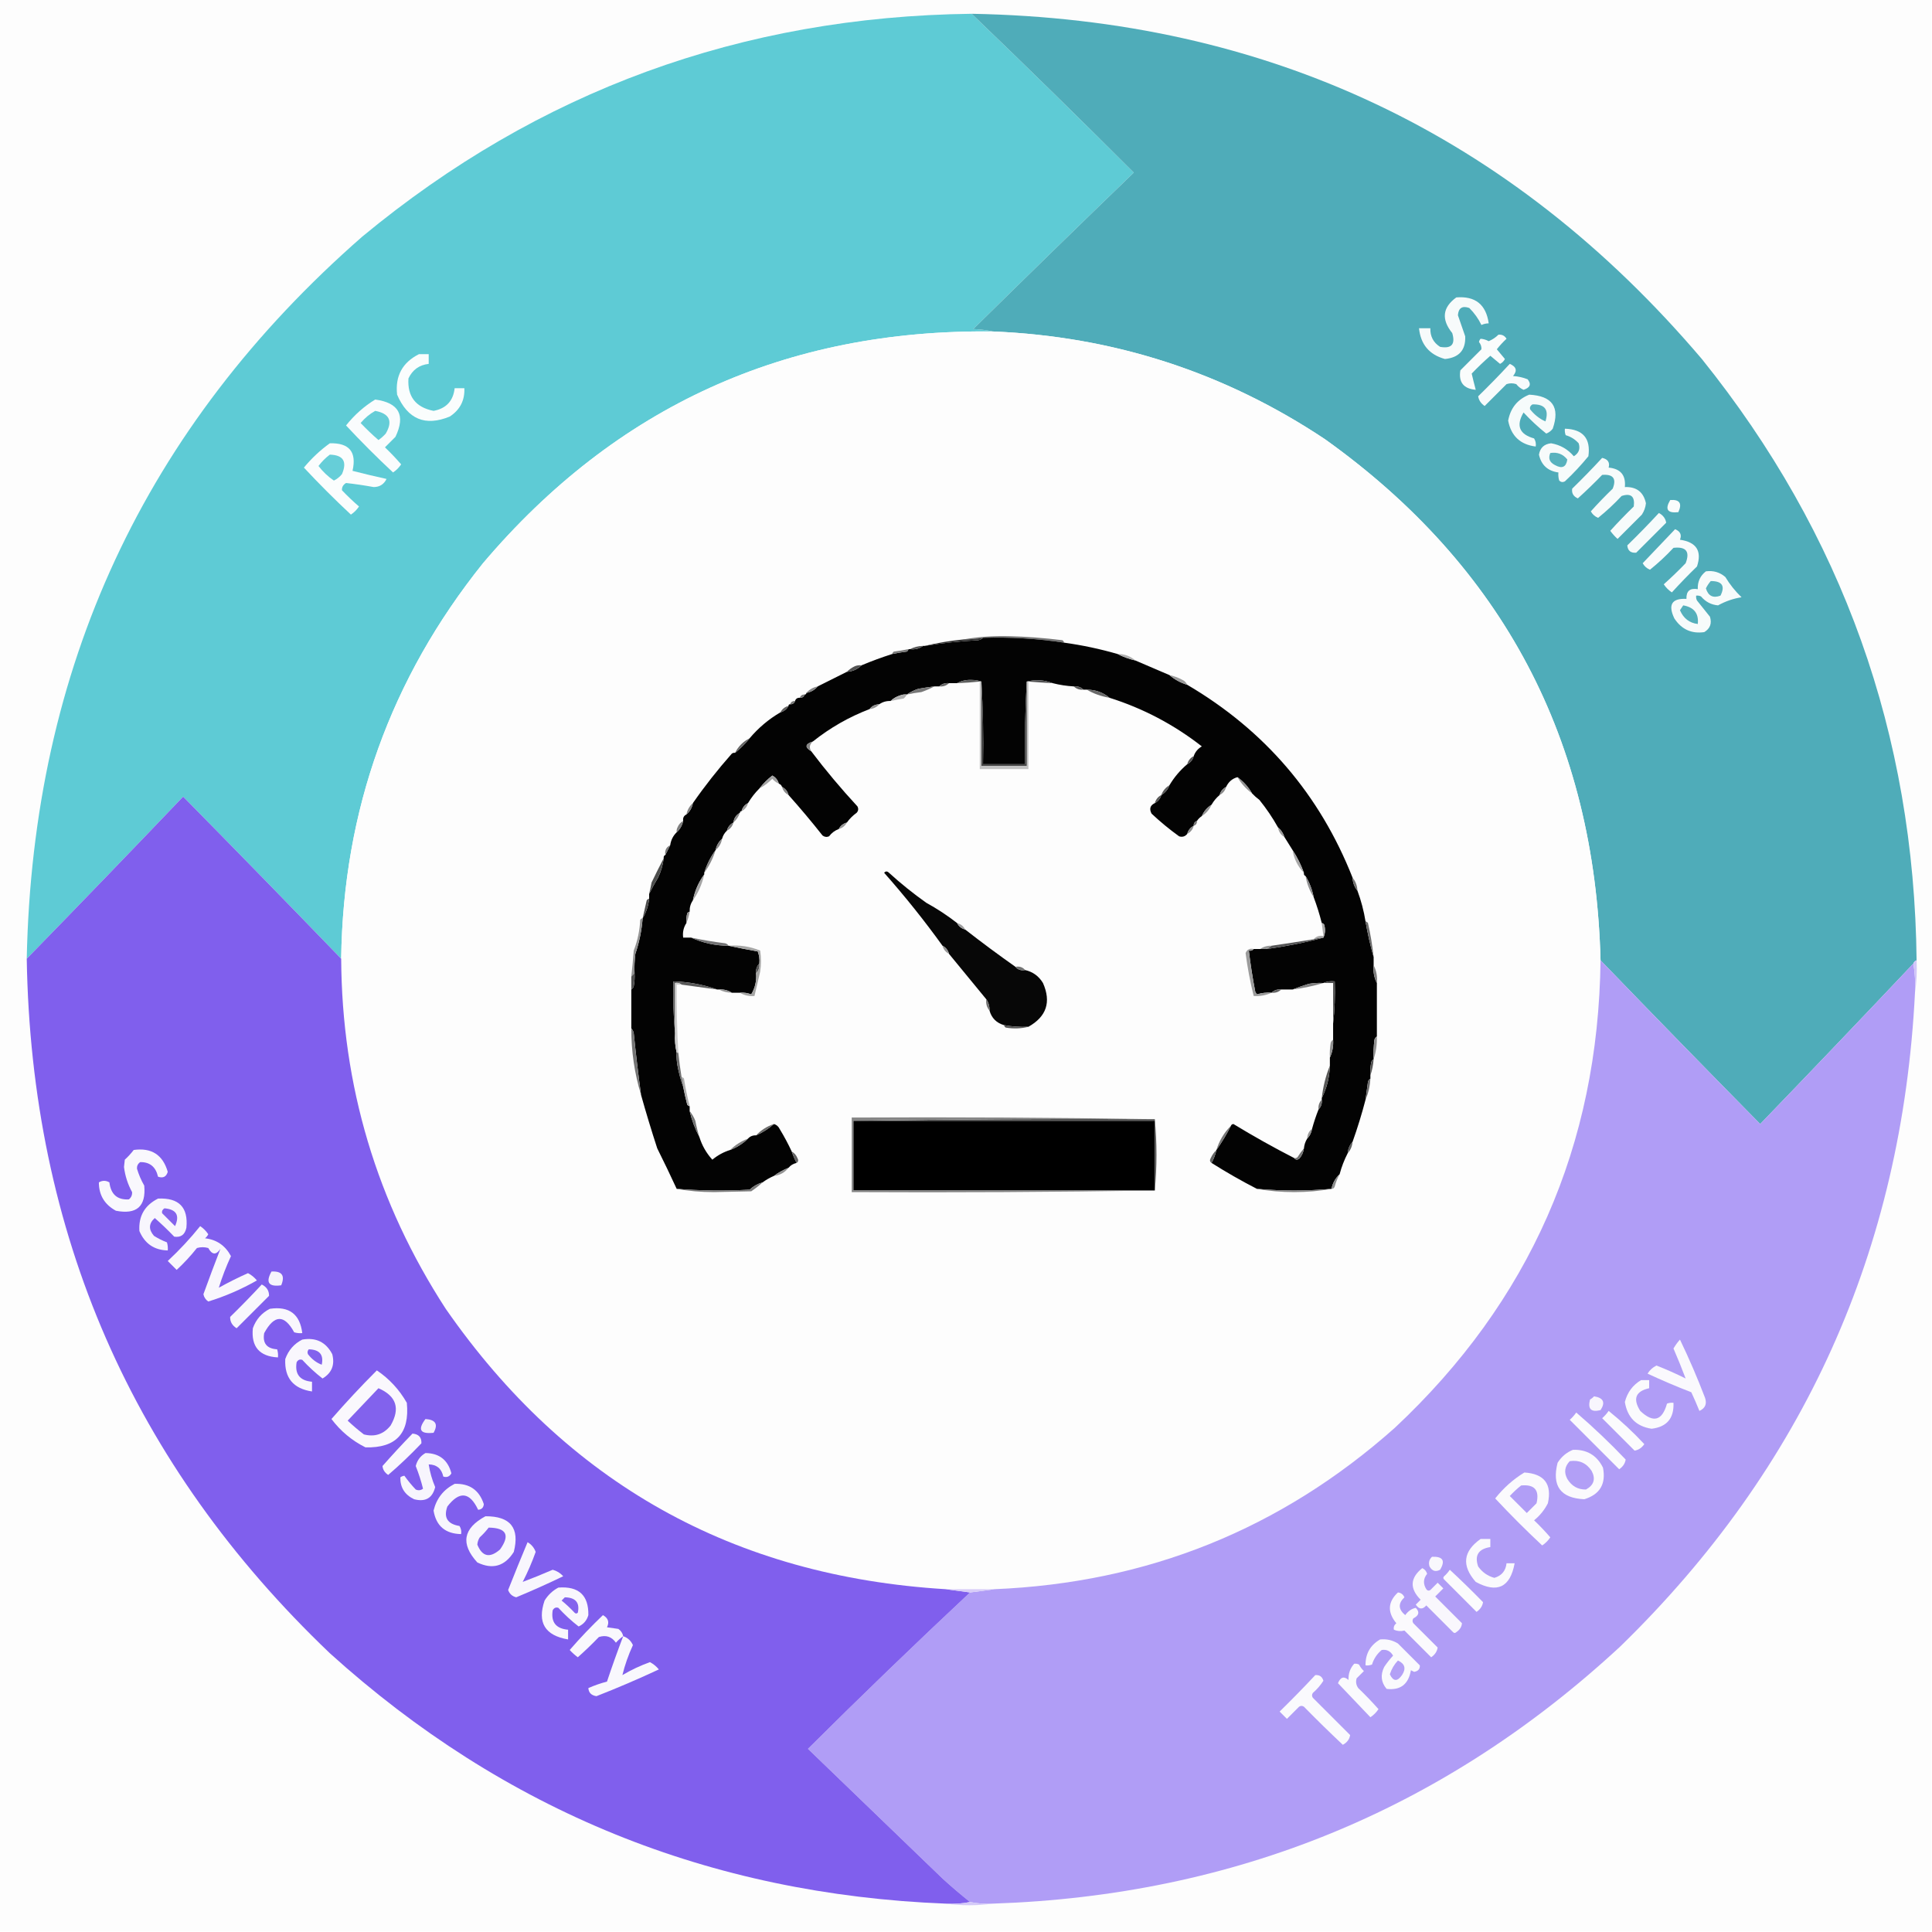<?xml version="1.0" encoding="UTF-8"?>
<!DOCTYPE svg PUBLIC "-//W3C//DTD SVG 1.1//EN" "http://www.w3.org/Graphics/SVG/1.1/DTD/svg11.dtd">
<svg xmlns="http://www.w3.org/2000/svg" version="1.1" width="1192px" height="1192px" style="shape-rendering:geometricPrecision; text-rendering:geometricPrecision; image-rendering:optimizeQuality; fill-rule:evenodd; clip-rule:evenodd" xmlns:xlink="http://www.w3.org/1999/xlink">
<g><path style="opacity:1" fill="#fdfdfd" d="M -0.5,-0.5 C 396.833,-0.5 794.167,-0.5 1191.5,-0.5C 1191.5,396.833 1191.5,794.167 1191.5,1191.5C 794.167,1191.5 396.833,1191.5 -0.5,1191.5C -0.5,794.167 -0.5,396.833 -0.5,-0.5 Z"/></g>
<g><path style="opacity:1" fill="#5ecbd5" d="M 599.5,8.5 C 633.117,40.783 666.451,73.45 699.5,106.5C 666.401,138.43 633.401,170.597 600.5,203C 604.688,203.176 608.688,203.676 612.5,204.5C 484.887,203.072 380.053,250.739 298,347.5C 240.938,418.663 211.771,499.997 210.5,591.5C 178.203,558.035 145.703,524.702 113,491.5C 81.104,524.9 48.937,558.233 16.5,591.5C 20.194,411.98 89.194,263.48 223.5,146C 332.116,56.057 457.449,10.223 599.5,8.5 Z"/></g>
<g><path style="opacity:1" fill="#4facb9" d="M 599.5,8.5 C 781.958,11.818 932.125,82.818 1050,221.5C 1136.82,329.43 1180.99,453.097 1182.5,592.5C 1181.5,592.833 1180.83,593.5 1180.5,594.5C 1149.23,627.605 1117.73,660.605 1086,693.5C 1052.94,659.938 1020.1,626.271 987.5,592.5C 983.981,456.602 927.314,349.436 817.5,271C 755.506,229.725 687.173,207.559 612.5,204.5C 608.688,203.676 604.688,203.176 600.5,203C 633.401,170.597 666.401,138.43 699.5,106.5C 666.451,73.45 633.117,40.783 599.5,8.5 Z"/></g>
<g><path style="opacity:1" fill="#f7fbfb" d="M 898.5,183.5 C 910.209,182.543 916.876,187.876 918.5,199.5C 916.94,199.519 915.44,199.852 914,200.5C 912.135,196.625 909.635,193.125 906.5,190C 902.167,188.511 899.833,190.011 899.5,194.5C 900.987,198.813 902.487,203.147 904,207.5C 904.364,215.98 900.197,220.646 891.5,221.5C 881.846,218.843 876.513,212.51 875.5,202.5C 877.833,202.5 880.167,202.5 882.5,202.5C 882.33,207.503 884.33,211.337 888.5,214C 895.56,215.271 898.06,212.438 896,205.5C 889.153,197.034 889.986,189.7 898.5,183.5 Z"/></g>
<g><path style="opacity:1" fill="#fdfdfd" d="M 612.5,204.5 C 687.173,207.559 755.506,229.725 817.5,271C 927.314,349.436 983.981,456.602 987.5,592.5C 986.107,706.896 943.774,803.063 860.5,881C 790.272,943.422 707.939,976.589 613.5,980.5C 603.5,980.5 593.5,980.5 583.5,980.5C 452.426,972.561 349.593,914.894 275,807.5C 232.436,741.934 210.936,669.934 210.5,591.5C 211.771,499.997 240.938,418.663 298,347.5C 380.053,250.739 484.887,203.072 612.5,204.5 Z"/></g>
<g><path style="opacity:1" fill="#fafcfc" d="M 924.5,206.5 C 926.681,206.284 928.347,207.117 929.5,209C 927.316,211.016 925.316,213.183 923.5,215.5C 925.167,217.5 926.833,219.5 928.5,221.5C 927.833,222.833 926.833,223.833 925.5,224.5C 923.5,222.833 921.5,221.167 919.5,219.5C 915.515,222.984 911.682,226.651 908,230.5C 908.746,233.728 909.579,237.061 910.5,240.5C 902.998,239.839 899.831,235.839 901,228.5C 905.333,224.167 909.667,219.833 914,215.5C 914.115,213.893 913.615,212.393 912.5,211C 912.645,210.228 912.978,209.561 913.5,209C 915.178,209.112 916.845,209.612 918.5,210.5C 920.789,209.535 922.789,208.202 924.5,206.5 Z"/></g>
<g><path style="opacity:1" fill="#fafdfd" d="M 258.5,218.5 C 260.5,218.5 262.5,218.5 264.5,218.5C 264.5,220.5 264.5,222.5 264.5,224.5C 258.663,225.17 254.496,228.17 252,233.5C 251.295,244.637 256.462,251.303 267.5,253.5C 275.321,252.014 279.654,247.348 280.5,239.5C 282.5,239.5 284.5,239.5 286.5,239.5C 286.821,247.024 283.821,252.857 277.5,257C 262.392,263.204 251.558,258.704 245,243.5C 243.746,232.006 248.246,223.672 258.5,218.5 Z"/></g>
<g><path style="opacity:1" fill="#f8fbfc" d="M 931.5,224.5 C 935.593,226.258 936.259,228.758 933.5,232C 936.623,232.206 939.623,232.873 942.5,234C 944.916,237.026 944.083,239.193 940,240.5C 938.225,239.73 936.725,238.563 935.5,237C 933.5,236.333 931.5,236.333 929.5,237C 925,241.5 920.5,246 916,250.5C 913.705,248.92 912.372,246.92 912,244.5C 918.703,237.965 925.203,231.298 931.5,224.5 Z"/></g>
<g><path style="opacity:1" fill="#f6fbfb" d="M 943.5,243.5 C 957.778,244.247 962.611,251.247 958,264.5C 956.938,265.899 955.605,266.899 954,267.5C 949.044,263.547 944.378,259.214 940,254.5C 935.22,262.611 937.387,267.945 946.5,270.5C 947.452,272.045 947.785,273.712 947.5,275.5C 937.969,274.303 932.302,268.97 930.5,259.5C 931.965,251.713 936.299,246.38 943.5,243.5 Z"/></g>
<g><path style="opacity:1" fill="#fafcfd" d="M 231.5,246.5 C 246.172,248.513 250.339,256.179 244,269.5C 241.833,271.667 239.667,273.833 237.5,276C 241.016,279.349 244.349,282.849 247.5,286.5C 246.167,288.5 244.5,290.167 242.5,291.5C 232.5,282.167 222.833,272.5 213.5,262.5C 218.628,256.03 224.628,250.697 231.5,246.5 Z"/></g>
<g><path style="opacity:1" fill="#56b1be" d="M 945.5,249.5 C 953.13,249.267 955.796,252.767 953.5,260C 949.886,258.422 946.719,255.922 944,252.5C 943.761,251.212 944.261,250.212 945.5,249.5 Z"/></g>
<g><path style="opacity:1" fill="#64cdd7" d="M 231.5,253.5 C 240.327,255.145 242.494,259.811 238,267.5C 236.649,269.019 235.149,270.352 233.5,271.5C 229.682,268.182 226.015,264.682 222.5,261C 225.106,257.882 228.106,255.382 231.5,253.5 Z"/></g>
<g><path style="opacity:1" fill="#f7fbfb" d="M 965.5,264.5 C 976.696,264.856 981.529,270.523 980,281.5C 975.533,286.968 970.7,292.135 965.5,297C 964.216,297.684 963.049,297.517 962,296.5C 961.506,294.866 961.34,293.199 961.5,291.5C 954.94,290.606 950.94,286.939 949.5,280.5C 950.23,276.27 952.73,273.937 957,273.5C 962.638,274.473 967.305,277.139 971,281.5C 974.109,279.614 975.109,276.947 974,273.5C 971.805,271.07 969.138,269.403 966,268.5C 965.51,267.207 965.343,265.873 965.5,264.5 Z"/></g>
<g><path style="opacity:1" fill="#fbfdfd" d="M 203.5,273.5 C 215.5,273.165 220.167,278.831 217.5,290.5C 224.453,292.291 231.453,293.958 238.5,295.5C 236.828,298.851 234.162,300.518 230.5,300.5C 224.804,299.458 219.137,298.624 213.5,298C 211.671,299.113 210.837,300.613 211,302.5C 214.349,306.016 217.849,309.349 221.5,312.5C 220.167,314.5 218.5,316.167 216.5,317.5C 206.5,308.167 196.833,298.5 187.5,288.5C 192.251,282.745 197.584,277.745 203.5,273.5 Z"/></g>
<g><path style="opacity:1" fill="#58b2be" d="M 956.5,279.5 C 960.803,278.796 964.303,280.13 967,283.5C 966.285,288.185 963.785,289.352 959.5,287C 956.076,285.336 955.076,282.836 956.5,279.5 Z"/></g>
<g><path style="opacity:1" fill="#66ced8" d="M 203.5,280.5 C 211.794,280.742 214.294,284.742 211,292.5C 209.611,294.227 207.944,295.561 206,296.5C 202.366,294.033 199.199,291.033 196.5,287.5C 198.548,284.785 200.882,282.452 203.5,280.5 Z"/></g>
<g><path style="opacity:1" fill="#f7fbfb" d="M 988.5,282.5 C 992.009,283.301 993.342,285.301 992.5,288.5C 999.861,289.191 1003.19,293.191 1002.5,300.5C 1009.69,300.251 1014.03,303.584 1015.5,310.5C 1015.24,313.028 1014.4,315.361 1013,317.5C 1008,322.5 1003,327.5 998,332.5C 996.315,330.983 994.815,329.316 993.5,327.5C 998.152,322.348 1002.98,317.348 1008,312.5C 1008.8,306.287 1006.3,304.121 1000.5,306C 995.956,310.88 991.122,315.38 986,319.5C 984.04,318.708 982.54,317.375 981.5,315.5C 985.818,310.681 990.318,306.015 995,301.5C 997.466,295.288 995.299,292.455 988.5,293C 983.652,298.015 978.652,302.848 973.5,307.5C 970.75,306.284 969.583,304.284 970,301.5C 976.369,295.298 982.536,288.965 988.5,282.5 Z"/></g>
<g><path style="opacity:1" fill="#fafcfc" d="M 1030.5,308.5 C 1036.31,308.062 1037.98,310.562 1035.5,316C 1028.74,316.756 1027.08,314.256 1030.5,308.5 Z"/></g>
<g><path style="opacity:1" fill="#f6fbfb" d="M 1023.5,316.5 C 1026.07,317.879 1027.57,319.879 1028,322.5C 1021.83,328.667 1015.67,334.833 1009.5,341C 1006.13,341.293 1004.3,339.793 1004,336.5C 1010.7,329.965 1017.2,323.298 1023.5,316.5 Z"/></g>
<g><path style="opacity:1" fill="#f8fbfc" d="M 1033.5,326.5 C 1036.71,327.823 1037.71,329.99 1036.5,333C 1046.68,334.478 1050.18,339.978 1047,349.5C 1041.65,354.681 1036.48,360.015 1031.5,365.5C 1029.5,364.167 1027.83,362.5 1026.5,360.5C 1031.15,356.349 1035.65,352.015 1040,347.5C 1042.8,340.295 1040.3,337.128 1032.5,338C 1027.96,342.88 1023.12,347.38 1018,351.5C 1016.04,350.708 1014.54,349.375 1013.5,347.5C 1020.19,340.48 1026.85,333.48 1033.5,326.5 Z"/></g>
<g><path style="opacity:1" fill="#f7fbfb" d="M 1052.5,352.5 C 1057.05,351.884 1061.05,353.051 1064.5,356C 1067.26,360.6 1070.6,364.766 1074.5,368.5C 1069.49,369.269 1064.66,370.936 1060,373.5C 1055.8,373.147 1052.3,371.313 1049.5,368C 1048.55,367.517 1047.55,367.351 1046.5,367.5C 1046.35,368.552 1046.52,369.552 1047,370.5C 1049.67,373.833 1052.33,377.167 1055,380.5C 1056.29,384.627 1055.13,387.794 1051.5,390C 1043.6,391.135 1037.43,388.302 1033,381.5C 1029,373.04 1031.5,369.04 1040.5,369.5C 1040.33,364.677 1042.66,362.677 1047.5,363.5C 1047.28,358.948 1048.94,355.281 1052.5,352.5 Z"/></g>
<g><path style="opacity:1" fill="#57b1bd" d="M 1055.5,358.5 C 1062.52,358.489 1064.52,361.489 1061.5,367.5C 1056.92,369.208 1053.92,367.708 1052.5,363C 1053.31,361.357 1054.31,359.857 1055.5,358.5 Z"/></g>
<g><path style="opacity:1" fill="#54b0bc" d="M 1038.5,373.5 C 1045.18,374.66 1048.18,378.493 1047.5,385C 1042.35,384.374 1038.68,381.54 1036.5,376.5C 1037.19,375.482 1037.86,374.482 1038.5,373.5 Z"/></g>
<g><path style="opacity:1" fill="#757575" d="M 656.5,396.5 C 639.941,393.986 623.274,392.986 606.5,393.5C 602.534,394.162 598.534,394.495 594.5,394.5C 603.444,392.945 612.611,392.278 622,392.5C 633.215,392.758 644.382,393.592 655.5,395C 656.056,395.383 656.389,395.883 656.5,396.5 Z"/></g>
<g><path style="opacity:1" fill="#030303" d="M 606.5,393.5 C 623.274,392.986 639.941,393.986 656.5,396.5C 667.678,398.045 678.678,400.378 689.5,403.5C 692.924,405.267 696.591,406.6 700.5,407.5C 707.495,410.49 714.495,413.49 721.5,416.5C 724.686,419.241 728.353,421.241 732.5,422.5C 780.253,450.571 814.253,490.238 834.5,541.5C 834.62,544.578 835.62,547.245 837.5,549.5C 839.785,555.663 841.451,561.996 842.5,568.5C 843.8,576.033 845.467,583.366 847.5,590.5C 847.5,592.167 847.5,593.833 847.5,595.5C 847.116,599.489 847.783,603.155 849.5,606.5C 849.5,617.5 849.5,628.5 849.5,639.5C 848.778,639.918 848.278,640.584 848,641.5C 847.501,645.486 847.334,649.486 847.5,653.5C 846.778,653.918 846.278,654.584 846,655.5C 845.503,658.146 845.336,660.813 845.5,663.5C 845.5,664.167 845.5,664.833 845.5,665.5C 844.778,665.918 844.278,666.584 844,667.5C 843.452,671.17 842.952,674.837 842.5,678.5C 840.207,687.31 837.541,695.976 834.5,704.5C 832.759,706.395 831.759,708.728 831.5,711.5C 829.374,715.637 827.707,719.97 826.5,724.5C 823.91,726.888 822.243,729.888 821.5,733.5C 806.167,734.833 790.833,734.833 775.5,733.5C 765.918,728.581 756.585,723.248 747.5,717.5C 748.883,715.022 749.883,712.355 750.5,709.5C 753.858,704.787 756.858,699.787 759.5,694.5C 759.735,693.903 760.235,693.57 761,693.5C 773.287,700.975 785.787,707.975 798.5,714.5C 799.251,715.573 800.251,715.74 801.5,715C 803.171,713.157 804.171,710.991 804.5,708.5C 804.704,706.315 805.37,704.315 806.5,702.5C 808.088,700.887 809.088,698.887 809.5,696.5C 810.623,692.4 811.957,688.4 813.5,684.5C 815.074,682.898 815.741,680.898 815.5,678.5C 815.5,678.167 815.5,677.833 815.5,677.5C 818.617,671.321 820.284,664.654 820.5,657.5C 820.5,655.833 820.5,654.167 820.5,652.5C 822.082,649.124 822.749,645.458 822.5,641.5C 822.5,638.167 822.5,634.833 822.5,631.5C 823.493,623.016 823.826,614.349 823.5,605.5C 820.941,605.198 818.607,605.532 816.5,606.5C 813.482,606.335 810.482,606.502 807.5,607C 804.073,608.062 800.739,609.229 797.5,610.5C 795.167,610.5 792.833,610.5 790.5,610.5C 788.102,610.259 786.102,610.926 784.5,612.5C 781.421,612.26 778.421,612.593 775.5,613.5C 775.167,613 774.833,612.5 774.5,612C 772.837,603.525 771.504,595.025 770.5,586.5C 771.791,586.737 772.791,586.404 773.5,585.5C 774.833,585.5 776.167,585.5 777.5,585.5C 778.833,585.5 780.167,585.5 781.5,585.5C 793.465,583.89 805.132,581.557 816.5,578.5C 817.634,576.034 817.801,573.367 817,570.5C 816.617,569.944 816.117,569.611 815.5,569.5C 814.153,564.126 812.487,558.793 810.5,553.5C 809.586,548.813 807.919,544.48 805.5,540.5C 804.662,540.158 804.328,539.492 804.5,538.5C 802.654,533.474 800.32,528.807 797.5,524.5C 795.837,521.844 794.171,519.177 792.5,516.5C 791.702,514.034 790.369,512.034 788.5,510.5C 785.182,504.545 781.349,498.878 777,493.5C 775.333,492.267 773.833,490.933 772.5,489.5C 770.234,485.564 767.234,482.231 763.5,479.5C 760.312,480.344 757.979,482.344 756.5,485.5C 754.413,486.585 753.08,488.251 752.5,490.5C 750.486,492.183 748.82,494.183 747.5,496.5C 744.757,498.239 742.757,500.573 741.5,503.5C 740.272,504.306 739.272,505.306 738.5,506.5C 737.094,506.973 736.427,507.973 736.5,509.5C 734.413,510.585 733.08,512.251 732.5,514.5C 731.162,516.113 729.495,516.613 727.5,516C 721.54,511.708 715.873,507.042 710.5,502C 708.94,499.059 709.607,496.892 712.5,495.5C 714.543,494.421 715.876,492.754 716.5,490.5C 718.89,489.109 720.557,487.109 721.5,484.5C 724.422,479.574 728.089,475.241 732.5,471.5C 734.587,470.415 735.92,468.749 736.5,466.5C 737.396,463.931 739.062,461.931 741.5,460.5C 724.28,447.058 705.28,437.058 684.5,430.5C 680.582,427.196 675.916,425.53 670.5,425.5C 669.833,425.5 669.167,425.5 668.5,425.5C 666.898,423.926 664.898,423.259 662.5,423.5C 658.094,423.252 653.76,422.585 649.5,421.5C 644.245,419.476 638.911,419.143 633.5,420.5C 632.503,437.325 632.17,454.325 632.5,471.5C 623.833,471.5 615.167,471.5 606.5,471.5C 606.83,454.325 606.497,437.325 605.5,420.5C 603.696,419.838 601.696,419.505 599.5,419.5C 596.186,419.343 593.186,420.009 590.5,421.5C 588.833,421.5 587.167,421.5 585.5,421.5C 583.102,421.259 581.102,421.926 579.5,423.5C 578.5,423.5 577.5,423.5 576.5,423.5C 573.161,423.89 569.827,424.39 566.5,425C 563.916,425.86 561.583,427.027 559.5,428.5C 558.127,428.343 556.793,428.51 555.5,429C 553.111,429.739 551.111,430.905 549.5,432.5C 546.921,432.394 544.588,433.061 542.5,434.5C 539.895,434.621 537.895,435.621 536.5,437.5C 523.848,442.33 512.181,448.996 501.5,457.5C 496.721,459.008 496.388,461.008 500.5,463.5C 509.383,475.228 518.883,486.561 529,497.5C 529.781,498.944 529.614,500.277 528.5,501.5C 526.146,503.188 524.146,505.188 522.5,507.5C 520.205,508.136 518.539,509.469 517.5,511.5C 515.114,512.373 513.114,513.873 511.5,516C 510.101,516.595 508.768,516.428 507.5,515.5C 500.722,506.921 493.722,498.588 486.5,490.5C 485.92,488.251 484.587,486.585 482.5,485.5C 482.167,484.5 481.5,483.833 480.5,483.5C 479.886,481.277 478.552,479.611 476.5,478.5C 473.479,480.854 470.812,483.521 468.5,486.5C 465.791,489.208 463.458,492.208 461.5,495.5C 459.413,496.585 458.08,498.251 457.5,500.5C 456.833,500.5 456.5,500.833 456.5,501.5C 454.178,502.802 452.845,504.802 452.5,507.5C 450.413,508.585 449.08,510.251 448.5,512.5C 447.047,513.849 446.047,515.515 445.5,517.5C 443.412,519.336 442.079,521.669 441.5,524.5C 438.421,528.702 436.087,533.368 434.5,538.5C 434.5,538.833 434.5,539.167 434.5,539.5C 431.02,544.252 428.687,549.586 427.5,555.5C 426.076,557.515 425.41,559.848 425.5,562.5C 424.883,562.611 424.383,562.944 424,563.5C 423.505,565.473 423.338,567.473 423.5,569.5C 421.732,572.162 421.065,575.162 421.5,578.5C 423.167,578.5 424.833,578.5 426.5,578.5C 433.657,581.799 441.324,583.466 449.5,583.5C 455.343,584.755 461.343,585.922 467.5,587C 468.435,589.381 468.768,591.881 468.5,594.5C 466.926,596.102 466.259,598.102 466.5,600.5C 466.882,605.165 465.882,609.499 463.5,613.5C 461.253,612.626 458.92,612.292 456.5,612.5C 454.833,612.5 453.167,612.5 451.5,612.5C 449.162,610.96 446.495,610.294 443.5,610.5C 443.167,610.5 442.833,610.5 442.5,610.5C 433.895,607.458 424.895,605.791 415.5,605.5C 415.172,616.346 415.506,627.013 416.5,637.5C 416.237,641.6 416.57,645.6 417.5,649.5C 417.336,652.187 417.503,654.854 418,657.5C 418.849,662.046 420.015,666.379 421.5,670.5C 422.219,674.165 423.052,677.832 424,681.5C 424.383,682.056 424.883,682.389 425.5,682.5C 425.5,683.5 425.5,684.5 425.5,685.5C 426.854,691.212 428.854,696.546 431.5,701.5C 433.119,706.736 435.786,711.402 439.5,715.5C 442.779,712.766 446.446,710.766 450.5,709.5C 454.678,707.914 458.345,705.581 461.5,702.5C 462.82,701.058 464.486,700.392 466.5,700.5C 470.588,698.709 474.255,696.376 477.5,693.5C 479.074,693.937 480.241,694.937 481,696.5C 483.79,701.084 486.29,705.751 488.5,710.5C 489.312,712.945 490.312,715.278 491.5,717.5C 489.435,717.953 487.768,718.953 486.5,720.5C 483.22,721.807 480.22,723.473 477.5,725.5C 474.996,726.584 472.663,727.917 470.5,729.5C 467.484,730.343 464.817,731.843 462.5,734C 447.426,734.816 432.426,734.649 417.5,733.5C 413.653,725.162 409.653,716.828 405.5,708.5C 401.905,697.472 398.571,686.472 395.5,675.5C 393.802,662.858 392.302,650.192 391,637.5C 390.768,636.263 390.268,635.263 389.5,634.5C 389.5,626.5 389.5,618.5 389.5,610.5C 390.222,610.082 390.722,609.416 391,608.5C 391.497,605.854 391.664,603.187 391.5,600.5C 391.334,596.486 391.501,592.486 392,588.5C 394.405,581.424 395.905,574.09 396.5,566.5C 398.701,562.886 400.034,558.886 400.5,554.5C 400.5,553.5 400.5,552.5 400.5,551.5C 402.139,548.192 403.972,544.858 406,541.5C 407.828,537.683 408.994,533.683 409.5,529.5C 409.328,528.508 409.662,527.842 410.5,527.5C 411.492,525.544 412.492,523.544 413.5,521.5C 413.948,518.318 415.282,515.651 417.5,513.5C 419.572,511.65 420.905,509.317 421.5,506.5C 421.229,504.62 421.896,503.287 423.5,502.5C 425.669,500.66 427.002,498.326 427.5,495.5C 434.792,485.011 442.792,474.844 451.5,465C 452.094,464.536 452.761,464.369 453.5,464.5C 456.833,461.833 459.833,458.833 462.5,455.5C 467.949,449.046 474.282,443.712 481.5,439.5C 483.754,438.876 485.421,437.543 486.5,435.5C 486.5,434.833 486.833,434.5 487.5,434.5C 489.027,434.573 490.027,433.906 490.5,432.5C 490.973,431.094 491.973,430.427 493.5,430.5C 495.027,430.573 496.027,429.906 496.5,428.5C 497.167,428.5 497.5,428.167 497.5,427.5C 500.326,427.002 502.66,425.669 504.5,423.5C 510.451,420.502 516.451,417.502 522.5,414.5C 526.083,414.27 529.083,412.937 531.5,410.5C 537.73,407.885 544.063,405.552 550.5,403.5C 553.456,402.863 556.456,402.363 559.5,402C 560.056,401.617 560.389,401.117 560.5,400.5C 560.833,400.5 561.167,400.5 561.5,400.5C 564.553,400.889 567.22,400.223 569.5,398.5C 569.833,398.5 570.167,398.5 570.5,398.5C 581.41,396.722 592.41,395.555 603.5,395C 604.737,394.768 605.737,394.268 606.5,393.5 Z"/></g>
<g><path style="opacity:1" fill="#323232" d="M 606.5,393.5 C 605.737,394.268 604.737,394.768 603.5,395C 592.41,395.555 581.41,396.722 570.5,398.5C 578.286,396.646 586.286,395.313 594.5,394.5C 598.534,394.495 602.534,394.162 606.5,393.5 Z"/></g>
<g><path style="opacity:1" fill="#555555" d="M 569.5,398.5 C 567.22,400.223 564.553,400.889 561.5,400.5C 563.905,399.232 566.572,398.565 569.5,398.5 Z"/></g>
<g><path style="opacity:1" fill="#7a7a7a" d="M 560.5,400.5 C 560.389,401.117 560.056,401.617 559.5,402C 556.456,402.363 553.456,402.863 550.5,403.5C 550.611,402.883 550.944,402.383 551.5,402C 554.544,401.637 557.544,401.137 560.5,400.5 Z"/></g>
<g><path style="opacity:1" fill="#afafaf" d="M 689.5,403.5 C 693.787,403.476 697.453,404.81 700.5,407.5C 696.591,406.6 692.924,405.267 689.5,403.5 Z"/></g>
<g><path style="opacity:1" fill="#525252" d="M 531.5,410.5 C 529.083,412.937 526.083,414.27 522.5,414.5C 523.903,413.069 525.569,411.902 527.5,411C 528.793,410.51 530.127,410.343 531.5,410.5 Z"/></g>
<g><path style="opacity:1" fill="#9a9a9a" d="M 721.5,416.5 C 724.707,417.179 727.707,418.346 730.5,420C 731.381,420.708 732.047,421.542 732.5,422.5C 728.353,421.241 724.686,419.241 721.5,416.5 Z"/></g>
<g><path style="opacity:1" fill="#525253" d="M 633.5,420.5 C 638.911,419.143 644.245,419.476 649.5,421.5C 644.493,421.249 639.493,420.916 634.5,420.5C 634.167,420.5 633.833,420.5 633.5,420.5 Z"/></g>
<g><path style="opacity:1" fill="#5e5f5e" d="M 605.5,420.5 C 605.167,420.5 604.833,420.5 604.5,420.5C 599.848,420.998 595.181,421.331 590.5,421.5C 593.186,420.009 596.186,419.343 599.5,419.5C 601.696,419.505 603.696,419.838 605.5,420.5 Z"/></g>
<g><path style="opacity:1" fill="#6a6a6a" d="M 585.5,421.5 C 583.898,423.074 581.898,423.741 579.5,423.5C 581.102,421.926 583.102,421.259 585.5,421.5 Z"/></g>
<g><path style="opacity:1" fill="#595959" d="M 662.5,423.5 C 664.898,423.259 666.898,423.926 668.5,425.5C 666.102,425.741 664.102,425.074 662.5,423.5 Z"/></g>
<g><path style="opacity:1" fill="#848485" d="M 504.5,423.5 C 502.66,425.669 500.326,427.002 497.5,427.5C 499.336,425.412 501.669,424.079 504.5,423.5 Z"/></g>
<g><path style="opacity:1" fill="#787878" d="M 576.5,423.5 C 573.977,424.851 571.311,426.017 568.5,427C 565.456,427.363 562.456,427.863 559.5,428.5C 561.583,427.027 563.916,425.86 566.5,425C 569.827,424.39 573.161,423.89 576.5,423.5 Z"/></g>
<g><path style="opacity:1" fill="#757575" d="M 496.5,428.5 C 496.027,429.906 495.027,430.573 493.5,430.5C 493.973,429.094 494.973,428.427 496.5,428.5 Z"/></g>
<g><path style="opacity:1" fill="#696969" d="M 670.5,425.5 C 675.916,425.53 680.582,427.196 684.5,430.5C 679.394,429.643 674.727,427.976 670.5,425.5 Z"/></g>
<g><path style="opacity:1" fill="#b0b0b0" d="M 559.5,428.5 C 559.047,429.458 558.381,430.292 557.5,431C 554.793,431.395 552.127,431.895 549.5,432.5C 551.111,430.905 553.111,429.739 555.5,429C 556.793,428.51 558.127,428.343 559.5,428.5 Z"/></g>
<g><path style="opacity:1" fill="#777877" d="M 490.5,432.5 C 490.027,433.906 489.027,434.573 487.5,434.5C 487.973,433.094 488.973,432.427 490.5,432.5 Z"/></g>
<g><path style="opacity:1" fill="#919191" d="M 542.5,434.5 C 541.015,436.231 539.015,437.231 536.5,437.5C 537.895,435.621 539.895,434.621 542.5,434.5 Z"/></g>
<g><path style="opacity:1" fill="#5f5e5e" d="M 486.5,435.5 C 485.421,437.543 483.754,438.876 481.5,439.5C 482.539,437.469 484.205,436.136 486.5,435.5 Z"/></g>
<g><path style="opacity:1" fill="#888888" d="M 501.5,457.5 C 499.469,459.249 499.135,461.249 500.5,463.5C 496.388,461.008 496.721,459.008 501.5,457.5 Z"/></g>
<g><path style="opacity:1" fill="#656565" d="M 462.5,455.5 C 459.833,458.833 456.833,461.833 453.5,464.5C 455.5,460.5 458.5,457.5 462.5,455.5 Z"/></g>
<g><path style="opacity:1" fill="#565556" d="M 736.5,466.5 C 735.92,468.749 734.587,470.415 732.5,471.5C 733.08,469.251 734.413,467.585 736.5,466.5 Z"/></g>
<g><path style="opacity:1" fill="#c2c2c2" d="M 604.5,420.5 C 604.833,420.5 605.167,420.5 605.5,420.5C 605.5,437.833 605.5,455.167 605.5,472.5C 614.833,472.5 624.167,472.5 633.5,472.5C 633.5,455.167 633.5,437.833 633.5,420.5C 633.833,420.5 634.167,420.5 634.5,420.5C 634.5,438.5 634.5,456.5 634.5,474.5C 624.5,474.5 614.5,474.5 604.5,474.5C 604.5,456.5 604.5,438.5 604.5,420.5 Z"/></g>
<g><path style="opacity:1" fill="#474747" d="M 605.5,420.5 C 606.497,437.325 606.83,454.325 606.5,471.5C 615.167,471.5 623.833,471.5 632.5,471.5C 632.17,454.325 632.503,437.325 633.5,420.5C 633.5,437.833 633.5,455.167 633.5,472.5C 624.167,472.5 614.833,472.5 605.5,472.5C 605.5,455.167 605.5,437.833 605.5,420.5 Z"/></g>
<g><path style="opacity:1" fill="#939393" d="M 763.5,479.5 C 767.234,482.231 770.234,485.564 772.5,489.5C 768.766,486.769 765.766,483.436 763.5,479.5 Z"/></g>
<g><path style="opacity:1" fill="#a3a3a3" d="M 480.5,483.5 C 478.976,482.826 477.642,481.826 476.5,480.5C 474.079,482.934 471.412,484.934 468.5,486.5C 470.812,483.521 473.479,480.854 476.5,478.5C 478.552,479.611 479.886,481.277 480.5,483.5 Z"/></g>
<g><path style="opacity:1" fill="#8b8b8b" d="M 482.5,485.5 C 484.587,486.585 485.92,488.251 486.5,490.5C 484.413,489.415 483.08,487.749 482.5,485.5 Z"/></g>
<g><path style="opacity:1" fill="#595959" d="M 721.5,484.5 C 720.557,487.109 718.89,489.109 716.5,490.5C 717.473,487.865 719.14,485.865 721.5,484.5 Z"/></g>
<g><path style="opacity:1" fill="#8a8a8a" d="M 756.5,485.5 C 755.92,487.749 754.587,489.415 752.5,490.5C 753.08,488.251 754.413,486.585 756.5,485.5 Z"/></g>
<g><path style="opacity:1" fill="#565655" d="M 716.5,490.5 C 715.876,492.754 714.543,494.421 712.5,495.5C 713.136,493.205 714.469,491.539 716.5,490.5 Z"/></g>
<g><path style="opacity:1" fill="#808080" d="M 427.5,495.5 C 427.002,498.326 425.669,500.66 423.5,502.5C 424.079,499.669 425.412,497.336 427.5,495.5 Z"/></g>
<g><path style="opacity:1" fill="#999898" d="M 461.5,495.5 C 460.92,497.749 459.587,499.415 457.5,500.5C 458.08,498.251 459.413,496.585 461.5,495.5 Z"/></g>
<g><path style="opacity:1" fill="#929292" d="M 747.5,496.5 C 746.243,499.427 744.243,501.761 741.5,503.5C 742.757,500.573 744.757,498.239 747.5,496.5 Z"/></g>
<g><path style="opacity:1" fill="#898989" d="M 456.5,501.5 C 455.66,503.853 454.326,505.853 452.5,507.5C 452.845,504.802 454.178,502.802 456.5,501.5 Z"/></g>
<g><path style="opacity:1" fill="#787878" d="M 738.5,506.5 C 738.573,508.027 737.906,509.027 736.5,509.5C 736.427,507.973 737.094,506.973 738.5,506.5 Z"/></g>
<g><path style="opacity:1" fill="#979797" d="M 522.5,507.5 C 521.421,509.543 519.754,510.876 517.5,511.5C 518.539,509.469 520.205,508.136 522.5,507.5 Z"/></g>
<g><path style="opacity:1" fill="#7b7b7b" d="M 452.5,507.5 C 451.92,509.749 450.587,511.415 448.5,512.5C 449.08,510.251 450.413,508.585 452.5,507.5 Z"/></g>
<g><path style="opacity:1" fill="#7d7d7d" d="M 421.5,506.5 C 420.905,509.317 419.572,511.65 417.5,513.5C 417.351,512.448 417.517,511.448 418,510.5C 418.74,508.681 419.907,507.348 421.5,506.5 Z"/></g>
<g><path style="opacity:1" fill="#8d8d8d" d="M 736.5,509.5 C 735.92,511.749 734.587,513.415 732.5,514.5C 733.08,512.251 734.413,510.585 736.5,509.5 Z"/></g>
<g><path style="opacity:1" fill="#9a9a9a" d="M 788.5,510.5 C 790.369,512.034 791.702,514.034 792.5,516.5C 790.262,515.147 788.929,513.147 788.5,510.5 Z"/></g>
<g><path style="opacity:1" fill="#777777" d="M 413.5,521.5 C 412.492,523.544 411.492,525.544 410.5,527.5C 410.025,524.687 411.025,522.687 413.5,521.5 Z"/></g>
<g><path style="opacity:1" fill="#878687" d="M 445.5,517.5 C 445.002,520.326 443.669,522.66 441.5,524.5C 442.079,521.669 443.412,519.336 445.5,517.5 Z"/></g>
<g><path style="opacity:1" fill="#868686" d="M 441.5,524.5 C 439.913,529.632 437.579,534.298 434.5,538.5C 436.087,533.368 438.421,528.702 441.5,524.5 Z"/></g>
<g><path style="opacity:1" fill="#a7a7a7" d="M 797.5,524.5 C 800.32,528.807 802.654,533.474 804.5,538.5C 800.71,534.634 798.376,529.968 797.5,524.5 Z"/></g>
<g><path style="opacity:1" fill="#4d4e4d" d="M 409.5,529.5 C 408.994,533.683 407.828,537.683 406,541.5C 403.972,544.858 402.139,548.192 400.5,551.5C 401.06,549.199 401.56,546.866 402,544.5C 404.437,539.41 406.937,534.41 409.5,529.5 Z"/></g>
<g><path style="opacity:1" fill="#070707" d="M 590.5,569.5 C 591.585,571.587 593.251,572.92 595.5,573.5C 605.622,581.4 615.955,589.067 626.5,596.5C 627.99,598.28 629.99,598.946 632.5,598.5C 637.267,599.594 640.934,602.26 643.5,606.5C 648.674,618.236 645.674,627.236 634.5,633.5C 629.438,633.726 624.438,633.392 619.5,632.5C 614.829,631.163 611.829,628.163 610.5,623.5C 610.59,620.848 609.924,618.515 608.5,616.5C 600.833,607.167 593.167,597.833 585.5,588.5C 584.92,586.251 583.587,584.585 581.5,583.5C 570.307,567.961 558.307,552.961 545.5,538.5C 546.391,537.41 547.391,537.41 548.5,538.5C 555.801,545.147 563.468,551.313 571.5,557C 578.199,560.678 584.533,564.845 590.5,569.5 Z"/></g>
<g><path style="opacity:1" fill="#a4a4a4" d="M 434.5,539.5 C 433.196,545.427 430.863,550.76 427.5,555.5C 428.687,549.586 431.02,544.252 434.5,539.5 Z"/></g>
<g><path style="opacity:1" fill="#747473" d="M 834.5,541.5 C 836.38,543.755 837.38,546.422 837.5,549.5C 835.62,547.245 834.62,544.578 834.5,541.5 Z"/></g>
<g><path style="opacity:1" fill="#8e8e8f" d="M 805.5,540.5 C 807.919,544.48 809.586,548.813 810.5,553.5C 807.968,549.528 806.301,545.195 805.5,540.5 Z"/></g>
<g><path style="opacity:1" fill="#4c4c4c" d="M 400.5,554.5 C 400.034,558.886 398.701,562.886 396.5,566.5C 397.315,562.856 398.148,559.189 399,555.5C 399.383,554.944 399.883,554.611 400.5,554.5 Z"/></g>
<g><path style="opacity:1" fill="#929191" d="M 425.5,562.5 C 425.073,565.01 424.407,567.343 423.5,569.5C 423.338,567.473 423.505,565.473 424,563.5C 424.383,562.944 424.883,562.611 425.5,562.5 Z"/></g>
<g><path style="opacity:1" fill="#9d9d9e" d="M 590.5,569.5 C 592.749,570.08 594.415,571.413 595.5,573.5C 593.251,572.92 591.585,571.587 590.5,569.5 Z"/></g>
<g><path style="opacity:1" fill="#6b6b6b" d="M 842.5,568.5 C 843.117,568.611 843.617,568.944 844,569.5C 845.585,576.429 846.752,583.429 847.5,590.5C 845.467,583.366 843.8,576.033 842.5,568.5 Z"/></g>
<g><path style="opacity:1" fill="#aaa9a9" d="M 815.5,569.5 C 816.117,569.611 816.617,569.944 817,570.5C 817.801,573.367 817.634,576.034 816.5,578.5C 814.435,578.517 812.435,578.85 810.5,579.5C 811.99,577.72 813.99,577.054 816.5,577.5C 816.167,574.833 815.833,572.167 815.5,569.5 Z"/></g>
<g><path style="opacity:1" fill="#737374" d="M 426.5,578.5 C 433.454,579.955 440.454,581.122 447.5,582C 448.416,582.278 449.082,582.778 449.5,583.5C 441.324,583.466 433.657,581.799 426.5,578.5 Z"/></g>
<g><path style="opacity:1" fill="#555556" d="M 816.5,578.5 C 805.132,581.557 793.465,583.89 781.5,585.5C 782.5,584.833 783.5,584.167 784.5,583.5C 793.175,582.24 801.841,580.906 810.5,579.5C 812.435,578.85 814.435,578.517 816.5,578.5 Z"/></g>
<g><path style="opacity:1" fill="#969797" d="M 784.5,583.5 C 783.5,584.167 782.5,584.833 781.5,585.5C 780.167,585.5 778.833,585.5 777.5,585.5C 779.515,584.076 781.848,583.41 784.5,583.5 Z"/></g>
<g><path style="opacity:1" fill="#959595" d="M 581.5,583.5 C 583.587,584.585 584.92,586.251 585.5,588.5C 583.413,587.415 582.08,585.749 581.5,583.5 Z"/></g>
<g><path style="opacity:1" fill="#b09df6" d="M 987.5,592.5 C 1020.1,626.271 1052.94,659.938 1086,693.5C 1117.73,660.605 1149.23,627.605 1180.5,594.5C 1181.49,600.31 1181.82,606.31 1181.5,612.5C 1173.54,771.213 1112.88,905.713 999.5,1016C 890.666,1116.71 761.666,1169.54 612.5,1174.5C 607.737,1174.77 603.07,1174.44 598.5,1173.5C 592.725,1168.9 587.059,1164.07 581.5,1159C 553.795,1132.29 526.128,1105.63 498.5,1079C 531.333,1046.33 564.666,1014.17 598.5,982.5C 603.602,981.879 608.602,981.213 613.5,980.5C 707.939,976.589 790.272,943.422 860.5,881C 943.774,803.063 986.107,706.896 987.5,592.5 Z"/></g>
<g><path style="opacity:1" fill="#717272" d="M 626.5,596.5 C 629.01,596.054 631.01,596.72 632.5,598.5C 629.99,598.946 627.99,598.28 626.5,596.5 Z"/></g>
<g><path style="opacity:1" fill="#535353" d="M 468.5,594.5 C 468.741,596.898 468.074,598.898 466.5,600.5C 466.259,598.102 466.926,596.102 468.5,594.5 Z"/></g>
<g><path style="opacity:1" fill="#919191" d="M 396.5,566.5 C 395.905,574.09 394.405,581.424 392,588.5C 391.501,592.486 391.334,596.486 391.5,600.5C 390.833,601.167 390.167,601.833 389.5,602.5C 390.109,597.188 390.609,591.854 391,586.5C 393.366,580.398 394.699,574.065 395,567.5C 395.383,566.944 395.883,566.611 396.5,566.5 Z"/></g>
<g><path style="opacity:1" fill="#d1c6f9" d="M 1182.5,592.5 C 1182.82,599.354 1182.49,606.021 1181.5,612.5C 1181.82,606.31 1181.49,600.31 1180.5,594.5C 1180.83,593.5 1181.5,592.833 1182.5,592.5 Z"/></g>
<g><path style="opacity:1" fill="#7e7e7e" d="M 847.5,595.5 C 849.217,598.845 849.884,602.511 849.5,606.5C 847.783,603.155 847.116,599.489 847.5,595.5 Z"/></g>
<g><path style="opacity:1" fill="#a5a5a4" d="M 449.5,583.5 C 456.283,582.937 462.783,583.937 469,586.5C 469.667,590.833 469.667,595.167 469,599.5C 467.832,604.513 466.665,609.513 465.5,614.5C 462.171,614.785 459.171,614.118 456.5,612.5C 458.92,612.292 461.253,612.626 463.5,613.5C 465.882,609.499 466.882,605.165 466.5,600.5C 468.074,598.898 468.741,596.898 468.5,594.5C 468.768,591.881 468.435,589.381 467.5,587C 461.343,585.922 455.343,584.755 449.5,583.5 Z"/></g>
<g><path style="opacity:1" fill="#9b9b9b" d="M 773.5,585.5 C 772.791,586.404 771.791,586.737 770.5,586.5C 771.504,595.025 772.837,603.525 774.5,612C 774.833,612.5 775.167,613 775.5,613.5C 778.421,612.593 781.421,612.26 784.5,612.5C 781.124,614.082 777.458,614.749 773.5,614.5C 771.312,605.769 769.646,596.936 768.5,588C 769.385,585.843 771.052,585.01 773.5,585.5 Z"/></g>
<g><path style="opacity:1" fill="#505050" d="M 391.5,600.5 C 391.664,603.187 391.497,605.854 391,608.5C 390.722,609.416 390.222,610.082 389.5,610.5C 389.5,607.833 389.5,605.167 389.5,602.5C 390.167,601.833 390.833,601.167 391.5,600.5 Z"/></g>
<g><path style="opacity:1" fill="#808080" d="M 816.5,606.5 C 810.394,608.331 804.061,609.664 797.5,610.5C 800.739,609.229 804.073,608.062 807.5,607C 810.482,606.502 813.482,606.335 816.5,606.5 Z"/></g>
<g><path style="opacity:1" fill="#969696" d="M 443.5,610.5 C 446.495,610.294 449.162,610.96 451.5,612.5C 448.572,612.435 445.905,611.768 443.5,610.5 Z"/></g>
<g><path style="opacity:1" fill="#646464" d="M 790.5,610.5 C 788.898,612.074 786.898,612.741 784.5,612.5C 786.102,610.926 788.102,610.259 790.5,610.5 Z"/></g>
<g><path style="opacity:1" fill="#727272" d="M 608.5,616.5 C 609.924,618.515 610.59,620.848 610.5,623.5C 608.837,621.562 608.171,619.228 608.5,616.5 Z"/></g>
<g><path style="opacity:1" fill="#515151" d="M 816.5,606.5 C 818.607,605.532 820.941,605.198 823.5,605.5C 823.826,614.349 823.493,623.016 822.5,631.5C 822.5,623.167 822.5,614.833 822.5,606.5C 820.5,606.5 818.5,606.5 816.5,606.5 Z"/></g>
<g><path style="opacity:1" fill="#585858" d="M 442.5,610.5 C 435.148,609.49 427.815,608.49 420.5,607.5C 419.432,606.566 418.099,606.232 416.5,606.5C 416.5,616.833 416.5,627.167 416.5,637.5C 415.506,627.013 415.172,616.346 415.5,605.5C 424.895,605.791 433.895,607.458 442.5,610.5 Z"/></g>
<g><path style="opacity:1" fill="#cccccc" d="M 420.5,607.5 C 419.5,607.5 418.5,607.5 417.5,607.5C 417.375,621.515 417.709,635.515 418.5,649.5C 418.167,649.5 417.833,649.5 417.5,649.5C 416.57,645.6 416.237,641.6 416.5,637.5C 416.5,627.167 416.5,616.833 416.5,606.5C 418.099,606.232 419.432,606.566 420.5,607.5 Z"/></g>
<g><path style="opacity:1" fill="#545454" d="M 619.5,632.5 C 624.438,633.392 629.438,633.726 634.5,633.5C 630.019,634.648 625.352,634.815 620.5,634C 619.944,633.617 619.611,633.117 619.5,632.5 Z"/></g>
<g><path style="opacity:1" fill="#747474" d="M 389.5,634.5 C 390.268,635.263 390.768,636.263 391,637.5C 392.302,650.192 393.802,662.858 395.5,675.5C 391.468,662.283 389.468,648.617 389.5,634.5 Z"/></g>
<g><path style="opacity:1" fill="#909090" d="M 822.5,641.5 C 822.749,645.458 822.082,649.124 820.5,652.5C 820.335,649.482 820.502,646.482 821,643.5C 821.278,642.584 821.778,641.918 822.5,641.5 Z"/></g>
<g><path style="opacity:1" fill="#919191" d="M 849.5,639.5 C 849.638,644.414 848.972,649.081 847.5,653.5C 847.334,649.486 847.501,645.486 848,641.5C 848.278,640.584 848.778,639.918 849.5,639.5 Z"/></g>
<g><path style="opacity:1" fill="#555555" d="M 847.5,653.5 C 847.247,657.04 846.581,660.373 845.5,663.5C 845.336,660.813 845.503,658.146 846,655.5C 846.278,654.584 846.778,653.918 847.5,653.5 Z"/></g>
<g><path style="opacity:1" fill="#6d6d6d" d="M 417.5,649.5 C 417.833,649.5 418.167,649.5 418.5,649.5C 419.006,654.523 419.673,659.523 420.5,664.5C 421.15,666.435 421.483,668.435 421.5,670.5C 420.015,666.379 418.849,662.046 418,657.5C 417.503,654.854 417.336,652.187 417.5,649.5 Z"/></g>
<g><path style="opacity:1" fill="#585857" d="M 820.5,657.5 C 820.284,664.654 818.617,671.321 815.5,677.5C 816.281,670.479 817.947,663.812 820.5,657.5 Z"/></g>
<g><path style="opacity:1" fill="#6d6d6e" d="M 845.5,665.5 C 845.237,670.124 844.237,674.458 842.5,678.5C 842.952,674.837 843.452,671.17 844,667.5C 844.278,666.584 844.778,665.918 845.5,665.5 Z"/></g>
<g><path style="opacity:1" fill="#acacac" d="M 420.5,664.5 C 421.117,664.611 421.617,664.944 422,665.5C 422.898,671.227 424.064,676.894 425.5,682.5C 424.883,682.389 424.383,682.056 424,681.5C 423.052,677.832 422.219,674.165 421.5,670.5C 421.483,668.435 421.15,666.435 420.5,664.5 Z"/></g>
<g><path style="opacity:1" fill="#6d6d6d" d="M 815.5,678.5 C 815.741,680.898 815.074,682.898 813.5,684.5C 813.259,682.102 813.926,680.102 815.5,678.5 Z"/></g>
<g><path style="opacity:1" fill="#000000" d="M 526.5,691.5 C 588.5,691.5 650.5,691.5 712.5,691.5C 712.5,705.833 712.5,720.167 712.5,734.5C 650.5,734.5 588.5,734.5 526.5,734.5C 526.5,720.167 526.5,705.833 526.5,691.5 Z"/></g>
<g><path style="opacity:1" fill="#545454" d="M 526.5,691.5 C 588.331,690.501 650.331,690.168 712.5,690.5C 713.833,705.167 713.833,719.833 712.5,734.5C 712.5,720.167 712.5,705.833 712.5,691.5C 650.5,691.5 588.5,691.5 526.5,691.5 Z"/></g>
<g><path style="opacity:1" fill="#6a6a69" d="M 477.5,693.5 C 474.255,696.376 470.588,698.709 466.5,700.5C 469.494,697.26 473.161,694.926 477.5,693.5 Z"/></g>
<g><path style="opacity:1" fill="#727373" d="M 425.5,685.5 C 426.957,687.242 428.124,689.242 429,691.5C 429.661,694.946 430.495,698.279 431.5,701.5C 428.854,696.546 426.854,691.212 425.5,685.5 Z"/></g>
<g><path style="opacity:1" fill="#757575" d="M 759.5,694.5 C 756.858,699.787 753.858,704.787 750.5,709.5C 752.283,703.729 755.283,698.729 759.5,694.5 Z"/></g>
<g><path style="opacity:1" fill="#949494" d="M 809.5,696.5 C 809.088,698.887 808.088,700.887 806.5,702.5C 806.621,699.895 807.621,697.895 809.5,696.5 Z"/></g>
<g><path style="opacity:1" fill="#808080" d="M 461.5,702.5 C 458.345,705.581 454.678,707.914 450.5,709.5C 453.576,706.449 457.242,704.116 461.5,702.5 Z"/></g>
<g><path style="opacity:1" fill="#5b5c5c" d="M 834.5,704.5 C 834.241,707.272 833.241,709.605 831.5,711.5C 831.759,708.728 832.759,706.395 834.5,704.5 Z"/></g>
<g><path style="opacity:1" fill="#626263" d="M 488.5,710.5 C 490.093,711.348 491.26,712.681 492,714.5C 492.74,715.749 492.573,716.749 491.5,717.5C 490.312,715.278 489.312,712.945 488.5,710.5 Z"/></g>
<g><path style="opacity:1" fill="#626363" d="M 750.5,709.5 C 749.883,712.355 748.883,715.022 747.5,717.5C 746.427,716.749 746.26,715.749 747,714.5C 747.902,712.569 749.069,710.903 750.5,709.5 Z"/></g>
<g><path style="opacity:1" fill="#737373" d="M 804.5,708.5 C 804.171,710.991 803.171,713.157 801.5,715C 800.251,715.74 799.251,715.573 798.5,714.5C 799.239,714.631 799.906,714.464 800.5,714C 801.749,712.02 803.082,710.187 804.5,708.5 Z"/></g>
<g><path style="opacity:1" fill="#949494" d="M 486.5,720.5 C 484.252,723.393 481.252,725.06 477.5,725.5C 480.22,723.473 483.22,721.807 486.5,720.5 Z"/></g>
<g><path style="opacity:1" fill="#8c8d8d" d="M 826.5,724.5 C 825.222,726.823 824.222,729.323 823.5,732C 823.164,733.03 822.497,733.53 821.5,733.5C 822.243,729.888 823.91,726.888 826.5,724.5 Z"/></g>
<g><path style="opacity:1" fill="#7a7a7a" d="M 470.5,729.5 C 468.353,731.47 466.02,733.303 463.5,735C 455.833,735.167 448.167,735.333 440.5,735.5C 432.47,735.498 424.803,734.831 417.5,733.5C 432.426,734.649 447.426,734.816 462.5,734C 464.817,731.843 467.484,730.343 470.5,729.5 Z"/></g>
<g><path style="opacity:1" fill="#858585" d="M 712.5,690.5 C 650.331,690.168 588.331,690.501 526.5,691.5C 526.5,705.833 526.5,720.167 526.5,734.5C 588.5,734.5 650.5,734.5 712.5,734.5C 650.336,735.499 588.002,735.832 525.5,735.5C 525.5,720.167 525.5,704.833 525.5,689.5C 588.002,689.168 650.336,689.501 712.5,690.5 Z"/></g>
<g><path style="opacity:1" fill="#848484" d="M 775.5,733.5 C 790.833,734.833 806.167,734.833 821.5,733.5C 814.197,734.831 806.53,735.498 798.5,735.5C 790.47,735.498 782.803,734.831 775.5,733.5 Z"/></g>
<g><path style="opacity:1" fill="#faf9fd" d="M 1036.5,826.5 C 1042.12,838.159 1047.29,850.159 1052,862.5C 1053.22,866.21 1052.06,868.877 1048.5,870.5C 1046.93,866.618 1045.26,862.785 1043.5,859C 1034.34,855.451 1025.34,851.617 1016.5,847.5C 1017.87,845.295 1019.7,843.628 1022,842.5C 1028.13,844.901 1034.13,847.567 1040,850.5C 1037.7,844.387 1035.2,838.221 1032.5,832C 1033.65,830.019 1034.98,828.186 1036.5,826.5 Z"/></g>
<g><path style="opacity:1" fill="#fafafd" d="M 1012.5,851.5 C 1014.17,851.5 1015.83,851.5 1017.5,851.5C 1017.5,853.167 1017.5,854.833 1017.5,856.5C 1009.11,858.378 1007.28,863.044 1012,870.5C 1020.03,878.119 1025.53,876.619 1028.5,866C 1029.79,865.51 1031.13,865.343 1032.5,865.5C 1032.9,875.057 1028.4,880.39 1019,881.5C 1009.56,880.061 1004.06,874.561 1002.5,865C 1004.04,859.044 1007.38,854.544 1012.5,851.5 Z"/></g>
<g><path style="opacity:1" fill="#f8f6fd" d="M 983.5,861.5 C 989.293,862.421 990.626,865.255 987.5,870C 981.664,871.494 979.498,869.327 981,863.5C 981.995,862.934 982.828,862.267 983.5,861.5 Z"/></g>
<g><path style="opacity:1" fill="#fbfbfd" d="M 972.5,871.5 C 983.08,880.576 993.246,890.242 1003,900.5C 1002.63,902.92 1001.3,904.92 999,906.5C 988.833,896.333 978.667,886.167 968.5,876C 970.041,874.629 971.375,873.129 972.5,871.5 Z"/></g>
<g><path style="opacity:1" fill="#fbfbfd" d="M 992.5,870.5 C 1000.24,876.739 1007.58,883.572 1014.5,891C 1012.92,893.295 1010.92,894.628 1008.5,895C 1001.83,888.333 995.167,881.667 988.5,875C 990.041,873.629 991.375,872.129 992.5,870.5 Z"/></g>
<g><path style="opacity:1" fill="#fbfafd" d="M 970.5,894.5 C 979.048,894.224 985.215,897.891 989,905.5C 990.968,915.512 987.135,922.012 977.5,925C 962.843,924.332 957.343,916.832 961,902.5C 963.362,898.755 966.528,896.089 970.5,894.5 Z"/></g>
<g><path style="opacity:1" fill="#b29ff6" d="M 968.5,901.5 C 974.269,900.634 978.769,902.634 982,907.5C 984.607,912.456 983.44,916.289 978.5,919C 973.529,919.065 969.696,916.898 967,912.5C 964.842,908.461 965.342,904.794 968.5,901.5 Z"/></g>
<g><path style="opacity:1" fill="#fbfafd" d="M 940.5,908.5 C 952.8,909.286 957.634,915.62 955,927.5C 952.925,931.579 950.092,935.079 946.5,938C 950.016,941.349 953.349,944.849 956.5,948.5C 955.167,950.5 953.5,952.167 951.5,953.5C 941.5,944.167 931.833,934.5 922.5,924.5C 927.652,918.004 933.652,912.67 940.5,908.5 Z"/></g>
<g><path style="opacity:1" fill="#b19ef6" d="M 938.5,916.5 C 946.775,915.706 949.942,919.373 948,927.5C 946,929.5 944,931.5 942,933.5C 938.5,930 935,926.5 931.5,923C 933.729,920.6 936.063,918.433 938.5,916.5 Z"/></g>
<g><path style="opacity:1" fill="#fafafd" d="M 913.5,949.5 C 915.5,949.5 917.5,949.5 919.5,949.5C 919.5,951.167 919.5,952.833 919.5,954.5C 912.128,955.67 909.628,959.67 912,966.5C 914.545,970.059 917.879,972.392 922,973.5C 926.483,972.181 928.983,969.181 929.5,964.5C 931.167,964.5 932.833,964.5 934.5,964.5C 931.772,979.364 923.772,983.197 910.5,976C 901.671,965.963 902.671,957.13 913.5,949.5 Z"/></g>
<g><path style="opacity:1" fill="#f9f8fd" d="M 883.5,960.5 C 890.225,960.204 891.891,962.871 888.5,968.5C 885.755,969.975 883.588,969.309 882,966.5C 881.252,964.16 881.752,962.16 883.5,960.5 Z"/></g>
<g><path style="opacity:1" fill="#f9f7fd" d="M 877.5,967.5 C 879.022,968.191 880.022,969.358 880.5,971C 878.098,974.024 877.932,977.19 880,980.5C 880.718,981.451 881.551,981.617 882.5,981C 884,979.5 885.5,978 887,976.5C 888.167,977.667 889.333,978.833 890.5,980C 888.833,981.667 887.167,983.333 885.5,985C 891,990.5 896.5,996 902,1001.5C 901.805,1003.75 900.638,1005.58 898.5,1007C 897.833,1007.67 897.167,1007.67 896.5,1007C 891,1001.5 885.5,996 880,990.5C 877.683,993.182 875.516,993.015 873.5,990C 874.5,989 875.5,988 876.5,987C 869.63,980.074 869.964,973.574 877.5,967.5 Z"/></g>
<g><path style="opacity:1" fill="#fbfbfd" d="M 894.5,968.5 C 901.465,974.964 908.298,981.631 915,988.5C 914.628,990.92 913.295,992.92 911,994.5C 904.333,987.833 897.667,981.167 891,974.5C 890.333,973.833 890.333,973.167 891,972.5C 892.376,971.295 893.542,969.962 894.5,968.5 Z"/></g>
<g><path style="opacity:1" fill="#805fed" d="M 210.5,591.5 C 210.936,669.934 232.436,741.934 275,807.5C 349.593,914.894 452.426,972.561 583.5,980.5C 588.5,981.167 593.5,981.833 598.5,982.5C 564.666,1014.17 531.333,1046.33 498.5,1079C 526.128,1105.63 553.795,1132.29 581.5,1159C 587.059,1164.07 592.725,1168.9 598.5,1173.5C 593.695,1174.49 588.695,1174.82 583.5,1174.5C 437.808,1168.79 311.141,1117.29 203.5,1020C 81.632,903.693 19.299,760.859 16.5,591.5C 48.937,558.233 81.104,524.9 113,491.5C 145.703,524.702 178.203,558.035 210.5,591.5 Z"/></g>
<g><path style="opacity:1" fill="#f9f7fd" d="M 344.5,979.5 C 357.052,978.559 363.218,984.226 363,996.5C 362.05,999.78 360.05,1002.11 357,1003.5C 352.545,1000.05 348.378,996.214 344.5,992C 343.004,991.493 341.837,991.993 341,993.5C 339.833,1000.84 343,1004.84 350.5,1005.5C 350.5,1007.5 350.5,1009.5 350.5,1011.5C 336.203,1009.06 331.37,1001.06 336,987.5C 338.157,984.024 340.99,981.357 344.5,979.5 Z"/></g>
<g><path style="opacity:1" fill="#f8f6fd" d="M 325.5,951.5 C 327.899,952.898 329.566,954.898 330.5,957.5C 328.24,963.852 325.574,970.018 322.5,976C 328.625,973.697 334.792,971.197 341,968.5C 343.524,969.178 345.691,970.512 347.5,972.5C 337.955,977.106 328.289,981.439 318.5,985.5C 316.052,984.886 314.385,983.386 313.5,981C 317.41,971.098 321.41,961.264 325.5,951.5 Z"/></g>
<g><path style="opacity:1" fill="#f8f7fd" d="M 299.5,935.5 C 314.928,935.413 320.762,942.747 317,957.5C 311.429,966.357 303.929,968.524 294.5,964C 284.026,952.496 285.693,942.996 299.5,935.5 Z"/></g>
<g><path style="opacity:1" fill="#8362ed" d="M 301.5,942.5 C 312.495,942.644 314.829,947.144 308.5,956C 302.22,961.48 297.554,960.48 294.5,953C 294.625,951.373 295.125,949.873 296,948.5C 298.04,946.63 299.873,944.63 301.5,942.5 Z"/></g>
<g><path style="opacity:1" fill="#f7f5fd" d="M 280.5,915.5 C 289.669,915.178 295.669,919.344 298.5,928C 298.331,930.167 297.164,931.334 295,931.5C 289.781,920.446 283.447,919.78 276,929.5C 273.584,936.296 276.084,940.296 283.5,941.5C 284.452,943.045 284.785,944.712 284.5,946.5C 274.743,946.308 269.077,941.475 267.5,932C 269.332,924.489 273.666,918.989 280.5,915.5 Z"/></g>
<g><path style="opacity:1" fill="#f7f5fd" d="M 262.5,896.5 C 271.001,896.586 276.334,900.753 278.5,909C 277.362,911.045 275.695,911.712 273.5,911C 272.438,906.1 269.438,903.6 264.5,903.5C 265.239,908.319 266.573,912.985 268.5,917.5C 266.823,924.308 262.49,926.808 255.5,925C 249.713,922.24 246.88,917.74 247,911.5C 247.725,910.941 248.558,910.608 249.5,910.5C 251.567,913.421 253.901,916.254 256.5,919C 258.112,919.72 259.612,919.554 261,918.5C 259.852,913.834 258.352,909.168 256.5,904.5C 257.401,900.942 259.401,898.275 262.5,896.5 Z"/></g>
<g><path style="opacity:1" fill="#f9f7fd" d="M 254.5,884.5 C 258.323,884.818 260.157,886.818 260,890.5C 253.28,897.564 246.447,904.064 239.5,910C 237.362,908.578 236.195,906.745 236,904.5C 242.005,897.663 248.171,890.996 254.5,884.5 Z"/></g>
<g><path style="opacity:1" fill="#f5f2fc" d="M 262.5,875.5 C 268.803,875.924 270.469,878.757 267.5,884C 259.208,884.89 257.542,882.057 262.5,875.5 Z"/></g>
<g><path style="opacity:1" fill="#faf8fd" d="M 232.5,845.5 C 240.193,850.695 246.36,857.362 251,865.5C 252.855,884.298 244.355,893.465 225.5,893C 217.161,888.832 210.161,882.999 204.5,875.5C 213.488,865.178 222.822,855.178 232.5,845.5 Z"/></g>
<g><path style="opacity:1" fill="#8262ed" d="M 233.5,856.5 C 244.576,861.327 247.076,868.994 241,879.5C 236.705,884.895 231.205,886.729 224.5,885C 220.995,882.325 217.661,879.491 214.5,876.5C 220.855,869.813 227.188,863.146 233.5,856.5 Z"/></g>
<g><path style="opacity:1" fill="#f9f7fd" d="M 186.5,826.5 C 194.914,825.02 201.081,828.02 205,835.5C 206.692,842.109 204.692,847.109 199,850.5C 194.545,847.048 190.378,843.214 186.5,839C 185.004,838.493 183.837,838.993 183,840.5C 181.833,847.841 185,851.841 192.5,852.5C 192.5,854.5 192.5,856.5 192.5,858.5C 180.936,856.774 175.436,850.107 176,838.5C 177.963,833.044 181.463,829.044 186.5,826.5 Z"/></g>
<g><path style="opacity:1" fill="#8262ed" d="M 190.5,832.5 C 197.169,832.648 199.836,835.815 198.5,842C 195.224,840.763 192.391,838.597 190,835.5C 189.53,834.423 189.697,833.423 190.5,832.5 Z"/></g>
<g><path style="opacity:1" fill="#f9f7fd" d="M 166.5,807.5 C 178.382,805.757 185.048,810.757 186.5,822.5C 184.801,822.66 183.134,822.494 181.5,822C 175.406,810.866 169.239,811.032 163,822.5C 161.903,828.744 164.57,832.078 171,832.5C 171.494,834.134 171.66,835.801 171.5,837.5C 160.054,836.888 154.887,830.888 156,819.5C 157.963,814.044 161.463,810.044 166.5,807.5 Z"/></g>
<g><path style="opacity:1" fill="#f8f7fd" d="M 161.5,792.5 C 164.532,793.999 166.032,796.332 166,799.5C 159.333,806.167 152.667,812.833 146,819.5C 143.243,817.796 141.91,815.462 142,812.5C 148.703,805.965 155.203,799.298 161.5,792.5 Z"/></g>
<g><path style="opacity:1" fill="#f6f4fc" d="M 167.5,784.5 C 173.989,784.156 175.989,786.99 173.5,793C 165.749,794.091 163.749,791.258 167.5,784.5 Z"/></g>
<g><path style="opacity:1" fill="#f9f7fd" d="M 123.5,756.5 C 125.43,757.763 127.097,759.43 128.5,761.5C 128.023,762.478 127.357,763.311 126.5,764C 133.662,764.803 138.996,768.469 142.5,775C 139.515,781.444 137.015,787.944 135,794.5C 140.861,791.236 146.861,788.236 153,785.5C 155.112,786.608 156.946,788.108 158.5,790C 148.885,795.481 138.885,799.814 128.5,803C 126.876,801.883 125.876,800.383 125.5,798.5C 128.936,789.01 132.436,779.677 136,770.5C 133.356,774.453 130.856,774.286 128.5,770C 126.167,769.333 123.833,769.333 121.5,770C 117.701,774.801 113.534,779.301 109,783.5C 107.167,781.667 105.333,779.833 103.5,778C 110.739,771.264 117.406,764.098 123.5,756.5 Z"/></g>
<g><path style="opacity:1" fill="#f8f6fd" d="M 97.5,739.5 C 110.398,738.896 116.232,744.896 115,757.5C 114.088,761.77 111.588,763.604 107.5,763C 103.652,758.984 99.652,755.151 95.5,751.5C 91.728,754.861 91.561,758.528 95,762.5C 97.543,764.105 100.209,765.438 103,766.5C 103.494,768.134 103.66,769.801 103.5,771.5C 95.119,771.296 89.286,767.296 86,759.5C 85.42,750.331 89.253,743.664 97.5,739.5 Z"/></g>
<g><path style="opacity:1" fill="#8463ed" d="M 101.5,745.5 C 108.834,746.173 111.001,749.84 108,756.5C 105.333,753.833 102.667,751.167 100,748.5C 99.761,747.212 100.261,746.212 101.5,745.5 Z"/></g>
<g><path style="opacity:1" fill="#f9f8fd" d="M 82.5,709.5 C 93.46,707.974 100.46,712.474 103.5,723C 102.598,726.067 100.598,727.067 97.5,726C 96.096,719.906 92.43,716.906 86.5,717C 85.106,717.956 84.439,719.289 84.5,721C 85.58,724.662 87.08,728.162 89,731.5C 90.165,744.328 84.332,749.494 71.5,747C 64.511,743.178 61.011,737.345 61,729.5C 63.139,728.231 65.305,728.231 67.5,729.5C 68.388,736.905 72.388,740.405 79.5,740C 80.944,738.874 81.61,737.374 81.5,735.5C 78.856,730.696 77.189,725.529 76.5,720C 76.667,718.5 76.833,717 77,715.5C 79.04,713.63 80.873,711.63 82.5,709.5 Z"/></g>
<g><path style="opacity:1" fill="#d8cdf8" d="M 583.5,980.5 C 593.5,980.5 603.5,980.5 613.5,980.5C 608.602,981.213 603.602,981.879 598.5,982.5C 593.5,981.833 588.5,981.167 583.5,980.5 Z"/></g>
<g><path style="opacity:1" fill="#fbfafd" d="M 862.5,982.5 C 864.384,982.712 865.717,983.712 866.5,985.5C 862.516,989.273 862.683,992.94 867,996.5C 868.74,994.046 870.907,992.546 873.5,992C 876.005,994.573 875.505,996.74 872,998.5C 871.333,999.5 871.333,1000.5 872,1001.5C 877,1006.5 882,1011.5 887,1016.5C 886.628,1018.92 885.295,1020.92 883,1022.5C 877.5,1017 872,1011.5 866.5,1006C 864.3,1006.58 862.133,1006.42 860,1005.5C 859.667,1003.95 860.167,1002.62 861.5,1001.5C 855.894,994.682 856.227,988.349 862.5,982.5 Z"/></g>
<g><path style="opacity:1" fill="#8464ed" d="M 348.5,985.5 C 355.169,985.648 357.836,988.815 356.5,995C 355.833,995.667 355.167,995.667 354.5,995C 351.984,992.317 349.317,989.817 346.5,987.5C 347.243,986.818 347.909,986.151 348.5,985.5 Z"/></g>
<g><path style="opacity:1" fill="#f9f8fd" d="M 384.5,1009.5 C 382.871,1010.63 381.371,1011.96 380,1013.5C 377.398,1009.79 373.898,1008.62 369.5,1010C 365.318,1014.35 360.985,1018.52 356.5,1022.5C 354.663,1021.16 352.997,1019.66 351.5,1018C 357.956,1010.54 364.789,1003.38 372,996.5C 375.239,998.31 376.072,1000.81 374.5,1004C 376.833,1004.33 379.167,1004.67 381.5,1005C 383.141,1006.13 384.141,1007.63 384.5,1009.5 Z"/></g>
<g><path style="opacity:1" fill="#f9f8fd" d="M 384.5,1009.5 C 387.272,1010.44 389.272,1012.27 390.5,1015C 387.703,1021.06 385.537,1027.23 384,1033.5C 389.41,1030.3 395.076,1027.63 401,1025.5C 403.112,1026.61 404.946,1028.11 406.5,1030C 393.871,1035.9 381.038,1041.4 368,1046.5C 364.854,1046.02 363.187,1044.36 363,1041.5C 366.739,1039.86 370.573,1038.53 374.5,1037.5C 377.633,1028.1 380.966,1018.77 384.5,1009.5 Z"/></g>
<g><path style="opacity:1" fill="#fafafd" d="M 851.5,1011.5 C 855.463,1011.09 859.13,1011.92 862.5,1014C 867,1018.5 871.5,1023 876,1027.5C 876.163,1029.73 874.997,1031.06 872.5,1031.5C 871.833,1031.17 871.167,1030.83 870.5,1030.5C 868.994,1039.2 863.994,1043.03 855.5,1042C 852.085,1037.94 851.585,1033.44 854,1028.5C 855.643,1026.02 857.476,1023.69 859.5,1021.5C 857.918,1018.71 855.585,1017.54 852.5,1018C 849.591,1020.4 847.591,1023.4 846.5,1027C 845.207,1027.49 843.873,1027.66 842.5,1027.5C 842.395,1020.37 845.395,1015.04 851.5,1011.5 Z"/></g>
<g><path style="opacity:1" fill="#b3a0f6" d="M 862.5,1024.5 C 866.822,1026.49 867.655,1029.49 865,1033.5C 862.105,1037.63 859.605,1037.47 857.5,1033C 858.541,1029.74 860.208,1026.91 862.5,1024.5 Z"/></g>
<g><path style="opacity:1" fill="#fafafd" d="M 835.5,1026.5 C 836.552,1026.35 837.552,1026.52 838.5,1027C 839.257,1028.51 840.257,1029.85 841.5,1031C 840,1032.5 838.5,1034 837,1035.5C 836.365,1037.64 836.699,1039.64 838,1041.5C 842.349,1045.68 846.515,1050.01 850.5,1054.5C 849.167,1056.5 847.5,1058.17 845.5,1059.5C 838.833,1052.5 832.167,1045.5 825.5,1038.5C 827.037,1034.68 829.204,1034.02 832,1036.5C 831.848,1032.59 833.015,1029.26 835.5,1026.5 Z"/></g>
<g><path style="opacity:1" fill="#fafafd" d="M 811.5,1033.5 C 814.127,1033.29 815.793,1034.46 816.5,1037C 814.72,1039.78 812.553,1042.28 810,1044.5C 809.333,1045.5 809.333,1046.5 810,1047.5C 817.667,1055.17 825.333,1062.83 833,1070.5C 832.599,1073.1 831.099,1075.1 828.5,1076.5C 820.348,1068.85 812.348,1061.01 804.5,1053C 803.5,1052.33 802.5,1052.33 801.5,1053C 799,1055.5 796.5,1058 794,1060.5C 792.5,1059 791,1057.5 789.5,1056C 797.036,1048.63 804.369,1041.13 811.5,1033.5 Z"/></g>
<g><path style="opacity:1" fill="#d4c9f8" d="M 598.5,1173.5 C 603.07,1174.44 607.737,1174.77 612.5,1174.5C 602.833,1175.83 593.167,1175.83 583.5,1174.5C 588.695,1174.82 593.695,1174.49 598.5,1173.5 Z"/></g>
</svg>
